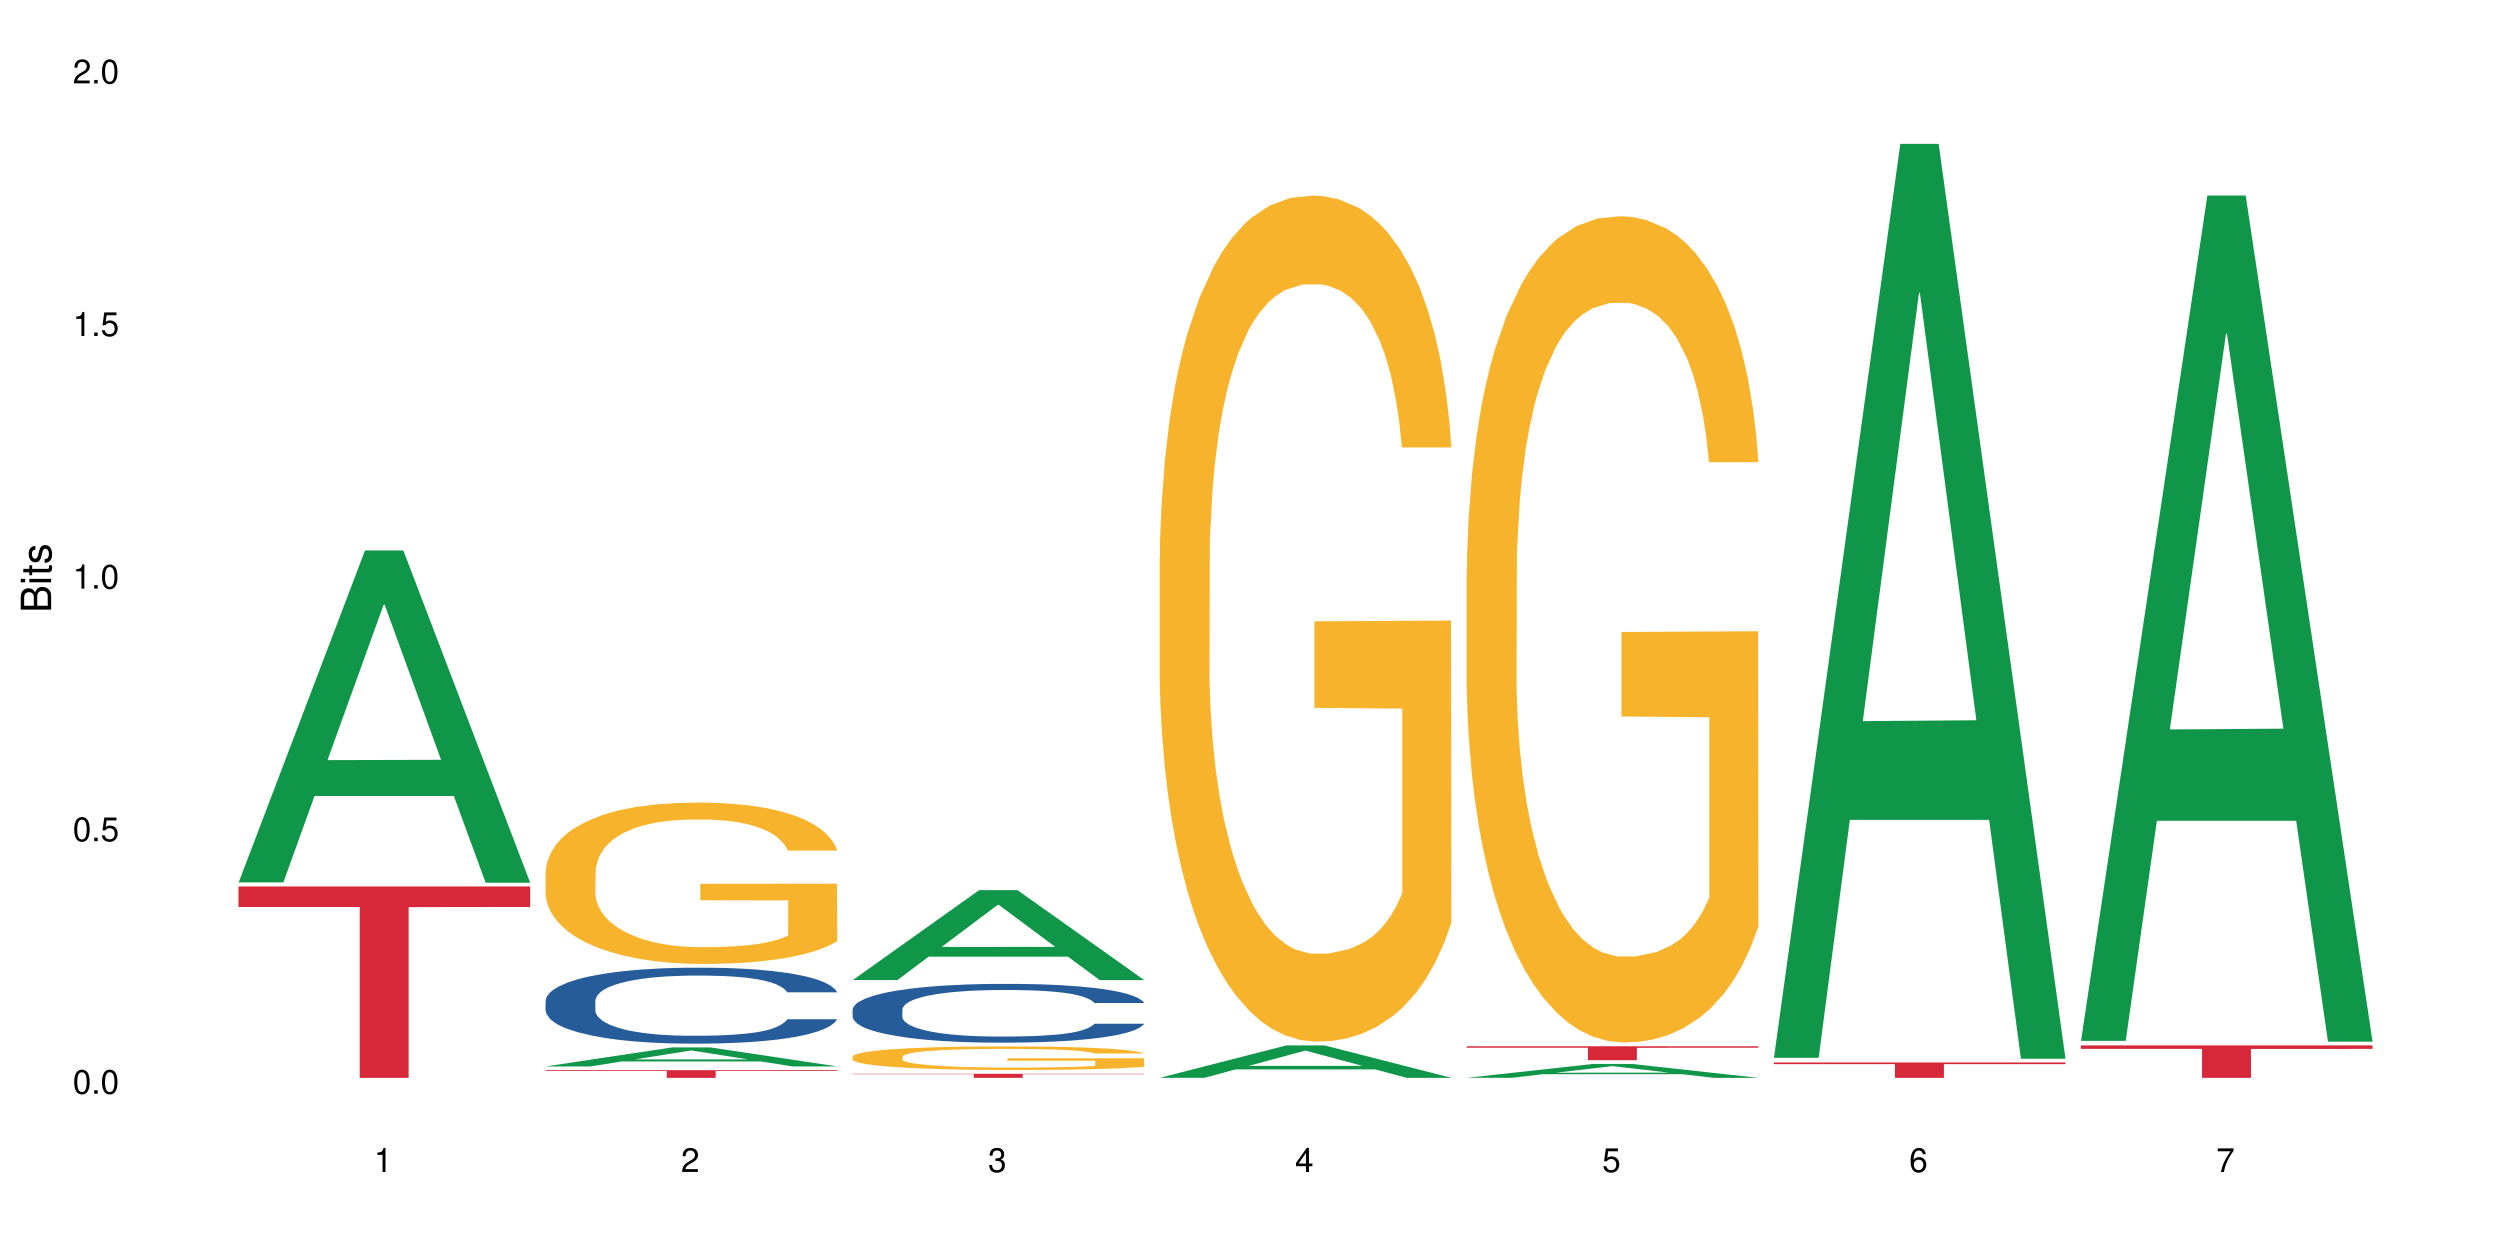 <?xml version="1.0" encoding="UTF-8"?>
<svg xmlns="http://www.w3.org/2000/svg" xmlns:xlink="http://www.w3.org/1999/xlink" width="720pt" height="360pt" viewBox="0 0 720 360" version="1.1">
<defs>
<g>
<symbol overflow="visible" id="glyph0-0">
<path style="stroke:none;" d=""/>
</symbol>
<symbol overflow="visible" id="glyph0-1">
<path style="stroke:none;" d="M 2.641 -6.938 C 2 -6.938 1.422 -6.656 1.078 -6.172 C 0.641 -5.562 0.406 -4.641 0.406 -3.359 C 0.406 -1.016 1.188 0.219 2.641 0.219 C 4.078 0.219 4.859 -1.016 4.859 -3.297 C 4.859 -4.641 4.656 -5.547 4.203 -6.172 C 3.844 -6.656 3.281 -6.938 2.641 -6.938 Z M 2.641 -6.188 C 3.547 -6.188 4 -5.25 4 -3.375 C 4 -1.406 3.562 -0.484 2.625 -0.484 C 1.734 -0.484 1.281 -1.438 1.281 -3.344 C 1.281 -5.25 1.734 -6.188 2.641 -6.188 Z M 2.641 -6.188 "/>
</symbol>
<symbol overflow="visible" id="glyph0-2">
<path style="stroke:none;" d="M 1.828 -1 L 0.828 -1 L 0.828 0 L 1.828 0 Z M 1.828 -1 "/>
</symbol>
<symbol overflow="visible" id="glyph0-3">
<path style="stroke:none;" d="M 4.562 -6.797 L 1.062 -6.797 L 0.547 -3.094 L 1.328 -3.094 C 1.719 -3.562 2.047 -3.734 2.578 -3.734 C 3.484 -3.734 4.062 -3.109 4.062 -2.094 C 4.062 -1.125 3.484 -0.531 2.578 -0.531 C 1.828 -0.531 1.375 -0.906 1.188 -1.672 L 0.328 -1.672 C 0.453 -1.109 0.547 -0.844 0.75 -0.594 C 1.125 -0.078 1.828 0.219 2.594 0.219 C 3.969 0.219 4.922 -0.781 4.922 -2.219 C 4.922 -3.562 4.031 -4.484 2.719 -4.484 C 2.25 -4.484 1.859 -4.359 1.469 -4.062 L 1.734 -5.969 L 4.562 -5.969 Z M 4.562 -6.797 "/>
</symbol>
<symbol overflow="visible" id="glyph0-4">
<path style="stroke:none;" d="M 2.484 -4.938 L 2.484 0 L 3.328 0 L 3.328 -6.938 L 2.766 -6.938 C 2.469 -5.875 2.281 -5.734 0.984 -5.562 L 0.984 -4.938 Z M 2.484 -4.938 "/>
</symbol>
<symbol overflow="visible" id="glyph0-5">
<path style="stroke:none;" d="M 4.859 -0.828 L 1.281 -0.828 C 1.359 -1.406 1.672 -1.781 2.5 -2.281 L 3.469 -2.828 C 4.406 -3.344 4.906 -4.062 4.906 -4.906 C 4.906 -5.484 4.672 -6.031 4.266 -6.406 C 3.859 -6.766 3.375 -6.938 2.719 -6.938 C 1.859 -6.938 1.219 -6.625 0.844 -6.031 C 0.609 -5.672 0.5 -5.234 0.484 -4.531 L 1.328 -4.531 C 1.359 -5.016 1.406 -5.281 1.531 -5.516 C 1.75 -5.938 2.188 -6.203 2.703 -6.203 C 3.469 -6.203 4.031 -5.641 4.031 -4.891 C 4.031 -4.344 3.719 -3.859 3.125 -3.516 L 2.234 -3 C 0.812 -2.172 0.406 -1.531 0.328 -0.016 L 4.859 -0.016 Z M 4.859 -0.828 "/>
</symbol>
<symbol overflow="visible" id="glyph0-6">
<path style="stroke:none;" d="M 2.125 -3.188 L 2.578 -3.188 C 3.5 -3.188 3.984 -2.766 3.984 -1.922 C 3.984 -1.062 3.469 -0.531 2.594 -0.531 C 1.656 -0.531 1.203 -1 1.156 -2.016 L 0.312 -2.016 C 0.344 -1.453 0.438 -1.094 0.609 -0.781 C 0.953 -0.109 1.625 0.219 2.547 0.219 C 3.953 0.219 4.859 -0.625 4.859 -1.938 C 4.859 -2.828 4.516 -3.297 3.703 -3.594 C 4.344 -3.844 4.656 -4.328 4.656 -5.031 C 4.656 -6.219 3.875 -6.938 2.578 -6.938 C 1.203 -6.938 0.484 -6.172 0.453 -4.703 L 1.297 -4.703 C 1.312 -5.125 1.344 -5.359 1.453 -5.578 C 1.641 -5.969 2.062 -6.203 2.594 -6.203 C 3.344 -6.203 3.797 -5.75 3.797 -5 C 3.797 -4.516 3.609 -4.219 3.25 -4.047 C 3.016 -3.953 2.703 -3.922 2.125 -3.906 Z M 2.125 -3.188 "/>
</symbol>
<symbol overflow="visible" id="glyph0-7">
<path style="stroke:none;" d="M 3.141 -1.672 L 3.141 0 L 3.984 0 L 3.984 -1.672 L 4.984 -1.672 L 4.984 -2.438 L 3.984 -2.438 L 3.984 -6.938 L 3.359 -6.938 L 0.266 -2.578 L 0.266 -1.672 Z M 3.141 -2.438 L 1 -2.438 L 3.141 -5.5 Z M 3.141 -2.438 "/>
</symbol>
<symbol overflow="visible" id="glyph0-8">
<path style="stroke:none;" d="M 4.781 -5.125 C 4.609 -6.266 3.891 -6.938 2.844 -6.938 C 2.094 -6.938 1.422 -6.578 1.031 -5.953 C 0.594 -5.266 0.406 -4.422 0.406 -3.172 C 0.406 -2 0.578 -1.25 0.984 -0.641 C 1.359 -0.078 1.953 0.219 2.703 0.219 C 3.984 0.219 4.922 -0.75 4.922 -2.094 C 4.922 -3.375 4.062 -4.281 2.844 -4.281 C 2.172 -4.281 1.641 -4.031 1.281 -3.516 C 1.281 -5.234 1.828 -6.188 2.797 -6.188 C 3.391 -6.188 3.797 -5.797 3.938 -5.125 Z M 2.734 -3.531 C 3.547 -3.531 4.062 -2.953 4.062 -2.031 C 4.062 -1.156 3.484 -0.531 2.703 -0.531 C 1.922 -0.531 1.328 -1.188 1.328 -2.078 C 1.328 -2.938 1.906 -3.531 2.734 -3.531 Z M 2.734 -3.531 "/>
</symbol>
<symbol overflow="visible" id="glyph0-9">
<path style="stroke:none;" d="M 4.984 -6.797 L 0.438 -6.797 L 0.438 -5.969 L 4.109 -5.969 C 2.5 -3.656 1.828 -2.234 1.328 0 L 2.219 0 C 2.594 -2.172 3.453 -4.047 4.984 -6.094 Z M 4.984 -6.797 "/>
</symbol>
<symbol overflow="visible" id="glyph1-0">
<path style="stroke:none;" d=""/>
</symbol>
<symbol overflow="visible" id="glyph1-1">
<path style="stroke:none;" d="M 0 -0.953 L 0 -4.891 C 0 -5.719 -0.234 -6.344 -0.734 -6.797 C -1.188 -7.234 -1.812 -7.469 -2.5 -7.469 C -3.547 -7.469 -4.188 -7 -4.625 -5.875 C -4.984 -6.688 -5.625 -7.094 -6.531 -7.094 C -7.172 -7.094 -7.734 -6.859 -8.141 -6.391 C -8.562 -5.922 -8.75 -5.344 -8.75 -4.5 L -8.75 -0.953 Z M -4.984 -2.062 L -7.766 -2.062 L -7.766 -4.219 C -7.766 -4.844 -7.688 -5.203 -7.453 -5.5 C -7.219 -5.812 -6.859 -5.969 -6.375 -5.969 C -5.891 -5.969 -5.531 -5.812 -5.297 -5.5 C -5.062 -5.203 -4.984 -4.844 -4.984 -4.219 Z M -0.984 -2.062 L -4 -2.062 L -4 -4.781 C -4 -5.766 -3.438 -6.359 -2.484 -6.359 C -1.547 -6.359 -0.984 -5.766 -0.984 -4.781 Z M -0.984 -2.062 "/>
</symbol>
<symbol overflow="visible" id="glyph1-2">
<path style="stroke:none;" d="M -6.281 -1.797 L -6.281 -0.797 L 0 -0.797 L 0 -1.797 Z M -8.75 -1.797 L -8.75 -0.797 L -7.484 -0.797 L -7.484 -1.797 Z M -8.75 -1.797 "/>
</symbol>
<symbol overflow="visible" id="glyph1-3">
<path style="stroke:none;" d="M -6.281 -3.047 L -6.281 -2.016 L -8.016 -2.016 L -8.016 -1.016 L -6.281 -1.016 L -6.281 -0.172 L -5.469 -0.172 L -5.469 -1.016 L -0.719 -1.016 C -0.078 -1.016 0.281 -1.453 0.281 -2.234 C 0.281 -2.5 0.25 -2.719 0.188 -3.047 L -0.641 -3.047 C -0.609 -2.906 -0.594 -2.766 -0.594 -2.562 C -0.594 -2.141 -0.719 -2.016 -1.156 -2.016 L -5.469 -2.016 L -5.469 -3.047 Z M -6.281 -3.047 "/>
</symbol>
<symbol overflow="visible" id="glyph1-4">
<path style="stroke:none;" d="M -4.531 -5.25 C -5.766 -5.25 -6.469 -4.422 -6.469 -2.969 C -6.469 -1.516 -5.719 -0.562 -4.547 -0.562 C -3.562 -0.562 -3.094 -1.062 -2.734 -2.562 L -2.516 -3.484 C -2.344 -4.188 -2.094 -4.469 -1.641 -4.469 C -1.047 -4.469 -0.641 -3.875 -0.641 -3 C -0.641 -2.453 -0.797 -2 -1.062 -1.75 C -1.25 -1.594 -1.422 -1.531 -1.875 -1.469 L -1.875 -0.406 C -0.422 -0.453 0.281 -1.266 0.281 -2.922 C 0.281 -4.5 -0.5 -5.516 -1.719 -5.516 C -2.656 -5.516 -3.172 -4.984 -3.469 -3.734 L -3.703 -2.766 C -3.891 -1.953 -4.156 -1.609 -4.594 -1.609 C -5.188 -1.609 -5.547 -2.125 -5.547 -2.938 C -5.547 -3.75 -5.203 -4.172 -4.531 -4.203 Z M -4.531 -5.25 "/>
</symbol>
</g>
</defs>
<g id="surface1">
<rect x="0" y="0" width="720" height="360" style="fill:rgb(100%,100%,100%);fill-opacity:1;stroke:none;"/>
<path style=" stroke:none;fill-rule:nonzero;fill:rgb(6.275%,58.824%,28.235%);fill-opacity:1;" d="M 68.684 254.137 L 68.773 254.047 L 105.125 158.535 L 116.168 158.535 L 152.695 254.227 L 139.863 254.227 L 130.707 229.246 L 90.586 229.246 L 81.609 254.137 L 68.684 254.137 L 94.445 218.914 L 127.027 218.824 L 110.781 174.168 L 110.602 174.078 L 110.422 174.348 L 94.355 218.824 L 94.445 218.914 Z M 68.684 254.137 "/>
<path style=" stroke:none;fill-rule:nonzero;fill:rgb(83.922%,15.686%,22.353%);fill-opacity:1;" d="M 68.684 255.305 L 152.695 255.305 L 152.695 261.207 L 117.684 261.258 L 117.684 310.418 L 103.598 310.418 L 103.598 261.309 L 103.391 261.207 L 68.684 261.207 Z M 68.684 255.305 "/>
<path style=" stroke:none;fill-rule:nonzero;fill:rgb(6.275%,58.824%,28.235%);fill-opacity:1;" d="M 157.117 307.133 L 157.207 307.125 L 193.559 301.656 L 204.598 301.656 L 241.129 307.137 L 228.293 307.137 L 219.141 305.707 L 179.02 305.707 L 170.043 307.133 L 157.117 307.133 L 182.879 305.113 L 215.461 305.109 L 199.215 302.551 L 199.035 302.547 L 198.855 302.562 L 182.789 305.109 L 182.879 305.113 Z M 157.117 307.133 "/>
<path style=" stroke:none;fill-rule:nonzero;fill:rgb(14.51%,36.078%,60%);fill-opacity:1;" d="M 157.117 288.219 L 157.219 288.199 L 157.219 287.719 L 157.527 286.957 L 158.246 286 L 158.961 285.34 L 160.805 284.16 L 163.367 283.02 L 166.031 282.137 L 167.977 281.617 L 169.719 281.219 L 173.715 280.48 L 176.277 280.098 L 179.043 279.758 L 182.426 279.418 L 184.883 279.219 L 190.414 278.898 L 194.512 278.758 L 197.688 278.699 L 204.555 278.699 L 208.652 278.777 L 211.621 278.879 L 214.902 279.039 L 217.668 279.219 L 222.484 279.66 L 226.785 280.219 L 228.73 280.539 L 231.805 281.16 L 234.164 281.758 L 235.801 282.277 L 237.645 283.02 L 239.285 283.918 L 240.516 284.938 L 241.129 285.797 L 226.785 285.797 L 226.07 285 L 225.25 284.379 L 223.711 283.559 L 222.176 282.977 L 220.023 282.398 L 218.078 282.02 L 215.414 281.637 L 213.059 281.398 L 210.598 281.219 L 208.242 281.098 L 203.734 280.977 L 198.508 280.977 L 196.562 281.02 L 192.566 281.18 L 190.414 281.32 L 187.34 281.598 L 185.191 281.859 L 182.629 282.258 L 180.887 282.598 L 178.734 283.117 L 177.199 283.578 L 175.457 284.238 L 174.434 284.738 L 173.512 285.297 L 172.691 285.957 L 172.074 286.656 L 171.668 287.398 L 171.461 288.117 L 171.461 291.219 L 171.668 291.938 L 172.18 292.777 L 173.512 293.996 L 175.457 295.059 L 177.711 295.898 L 179.863 296.496 L 181.094 296.777 L 182.73 297.098 L 185.293 297.496 L 188.98 297.898 L 191.133 298.059 L 194.41 298.219 L 197.793 298.297 L 202.301 298.297 L 206.297 298.219 L 208.961 298.117 L 211.727 297.957 L 215.516 297.617 L 217.871 297.297 L 219.922 296.918 L 221.457 296.539 L 222.484 296.219 L 224.02 295.598 L 225.25 294.918 L 226.172 294.219 L 226.785 293.539 L 241.129 293.539 L 240.516 294.336 L 239.594 295.117 L 238.672 295.695 L 237.234 296.398 L 235.598 297.016 L 233.242 297.719 L 231.293 298.176 L 228.73 298.676 L 226.375 299.059 L 223.816 299.398 L 220.023 299.797 L 217.566 299.996 L 214.902 300.176 L 211.727 300.336 L 207.73 300.477 L 203.426 300.559 L 199.43 300.578 L 195.129 300.535 L 191.953 300.457 L 187.75 300.277 L 182.527 299.918 L 178.734 299.535 L 175.766 299.156 L 173.203 298.758 L 170.336 298.219 L 166.645 297.336 L 164.391 296.656 L 162.855 296.098 L 161.113 295.316 L 159.883 294.617 L 158.449 293.496 L 157.426 292.078 L 157.117 290.977 Z M 157.117 288.219 "/>
<path style=" stroke:none;fill-rule:nonzero;fill:rgb(96.863%,70.196%,16.863%);fill-opacity:1;" d="M 157.117 251.047 L 157.219 251.008 L 157.219 250.156 L 157.629 248.246 L 158.656 245.617 L 159.988 243.449 L 161.422 241.754 L 162.344 240.863 L 163.879 239.59 L 165.211 238.656 L 168.594 236.746 L 172.895 234.961 L 175.254 234.199 L 177.914 233.477 L 181.707 232.672 L 183.449 232.371 L 188.777 231.695 L 194.82 231.27 L 201.48 231.141 L 204.555 231.184 L 208.754 231.355 L 214.492 231.82 L 217.77 232.246 L 220.332 232.672 L 222.996 233.223 L 226.273 234.07 L 229.348 235.09 L 231.805 236.109 L 234.266 237.383 L 236.312 238.738 L 238.055 240.227 L 239.594 242.008 L 240.516 243.492 L 241.129 244.98 L 226.887 244.98 L 226.07 243.492 L 225.148 242.348 L 223.609 240.945 L 222.074 239.93 L 220.535 239.121 L 217.668 238.02 L 215.207 237.34 L 212.137 236.746 L 209.164 236.363 L 205.781 236.109 L 203.734 236.023 L 198.305 236.023 L 193.387 236.32 L 190.52 236.66 L 188.469 237 L 185.602 237.637 L 183.859 238.145 L 182.832 238.484 L 179.762 239.801 L 177.711 240.988 L 176.586 241.797 L 175.148 243.07 L 174.125 244.215 L 173 245.914 L 172.383 247.188 L 171.562 250.07 L 171.461 257.711 L 171.77 259.324 L 172.383 261.066 L 173.203 262.594 L 174.434 264.207 L 175.66 265.438 L 177.812 267.094 L 179.656 268.195 L 181.094 268.918 L 183.859 270.062 L 184.984 270.445 L 187.648 271.211 L 190.414 271.805 L 193.797 272.312 L 196.355 272.566 L 200.457 272.781 L 205.68 272.781 L 211.828 272.523 L 215.723 272.188 L 218.383 271.848 L 220.125 271.551 L 222.277 271.082 L 223.816 270.656 L 225.25 270.191 L 226.992 269.469 L 226.992 259.324 L 201.684 259.281 L 201.684 254.527 L 241.027 254.488 L 241.129 271.082 L 238.977 272.227 L 236.312 273.332 L 233.754 274.18 L 231.09 274.902 L 227.297 275.707 L 224.223 276.219 L 219.512 276.812 L 215.207 277.195 L 210.699 277.449 L 206.703 277.574 L 201.992 277.617 L 197.793 277.535 L 193.285 277.277 L 189.699 276.938 L 186.418 276.516 L 183.141 275.965 L 179.043 275.07 L 176.379 274.352 L 173.613 273.457 L 170.848 272.398 L 168.387 271.25 L 166.75 270.359 L 165.109 269.344 L 163.367 268.07 L 161.727 266.625 L 160.5 265.309 L 159.371 263.824 L 158.551 262.422 L 157.734 260.512 L 157.324 258.984 L 157.117 257.668 Z M 157.117 251.047 "/>
<path style=" stroke:none;fill-rule:nonzero;fill:rgb(83.922%,15.686%,22.353%);fill-opacity:1;" d="M 157.117 308.215 L 241.129 308.215 L 241.129 308.453 L 206.117 308.453 L 206.117 310.418 L 192.027 310.418 L 192.027 308.457 L 191.824 308.453 L 157.117 308.453 Z M 157.117 308.215 "/>
<path style=" stroke:none;fill-rule:nonzero;fill:rgb(6.275%,58.824%,28.235%);fill-opacity:1;" d="M 245.551 282.262 L 245.641 282.238 L 281.992 256.359 L 293.031 256.359 L 329.562 282.285 L 316.727 282.285 L 307.57 275.52 L 267.449 275.52 L 258.477 282.262 L 245.551 282.262 L 271.309 272.719 L 303.891 272.695 L 287.645 260.598 L 287.465 260.574 L 287.285 260.645 L 271.223 272.695 L 271.309 272.719 Z M 245.551 282.262 "/>
<path style=" stroke:none;fill-rule:nonzero;fill:rgb(14.51%,36.078%,60%);fill-opacity:1;" d="M 245.551 290.73 L 245.652 290.715 L 245.652 290.344 L 245.961 289.754 L 246.676 289.012 L 247.395 288.5 L 249.238 287.59 L 251.801 286.707 L 254.465 286.027 L 256.41 285.625 L 258.152 285.316 L 262.148 284.742 L 264.711 284.449 L 267.477 284.188 L 270.855 283.922 L 273.316 283.77 L 278.848 283.52 L 282.945 283.414 L 286.121 283.367 L 292.984 283.367 L 297.086 283.43 L 300.055 283.504 L 303.332 283.629 L 306.102 283.77 L 310.914 284.109 L 315.219 284.543 L 317.164 284.789 L 320.238 285.27 L 322.594 285.734 L 324.234 286.137 L 326.078 286.707 L 327.719 287.402 L 328.945 288.191 L 329.562 288.859 L 315.219 288.859 L 314.5 288.238 L 313.68 287.758 L 312.145 287.125 L 310.609 286.676 L 308.457 286.227 L 306.512 285.934 L 303.848 285.641 L 301.488 285.453 L 299.031 285.316 L 296.676 285.223 L 292.168 285.129 L 286.941 285.129 L 284.996 285.16 L 281 285.285 L 278.848 285.391 L 275.773 285.609 L 273.621 285.809 L 271.062 286.121 L 269.32 286.383 L 267.168 286.785 L 265.633 287.141 L 263.891 287.652 L 262.863 288.039 L 261.941 288.473 L 261.125 288.98 L 260.508 289.523 L 260.098 290.094 L 259.895 290.652 L 259.895 293.051 L 260.098 293.605 L 260.609 294.258 L 261.941 295.199 L 263.891 296.02 L 266.145 296.668 L 268.297 297.133 L 269.523 297.352 L 271.164 297.598 L 273.727 297.906 L 277.414 298.215 L 279.566 298.34 L 282.844 298.465 L 286.223 298.527 L 290.73 298.527 L 294.727 298.465 L 297.391 298.387 L 300.156 298.262 L 303.949 298 L 306.305 297.754 L 308.355 297.457 L 309.891 297.164 L 310.914 296.918 L 312.453 296.438 L 313.68 295.91 L 314.605 295.371 L 315.219 294.844 L 329.562 294.844 L 328.945 295.461 L 328.023 296.066 L 327.102 296.516 L 325.668 297.055 L 324.027 297.535 L 321.672 298.078 L 319.727 298.434 L 317.164 298.82 L 314.809 299.113 L 312.246 299.375 L 308.457 299.688 L 305.996 299.84 L 303.332 299.98 L 300.156 300.105 L 296.164 300.211 L 291.859 300.273 L 287.863 300.289 L 283.559 300.258 L 280.383 300.195 L 276.184 300.059 L 270.957 299.777 L 267.168 299.484 L 264.195 299.191 L 261.637 298.883 L 258.766 298.465 L 255.078 297.785 L 252.824 297.258 L 251.289 296.824 L 249.547 296.223 L 248.316 295.68 L 246.883 294.812 L 245.859 293.715 L 245.551 292.863 Z M 245.551 290.73 "/>
<path style=" stroke:none;fill-rule:nonzero;fill:rgb(96.863%,70.196%,16.863%);fill-opacity:1;" d="M 245.551 304.281 L 245.652 304.273 L 245.652 304.148 L 246.062 303.871 L 247.086 303.484 L 248.418 303.168 L 249.855 302.922 L 250.777 302.789 L 252.312 302.605 L 253.645 302.469 L 257.023 302.188 L 261.328 301.93 L 263.684 301.816 L 266.348 301.711 L 270.141 301.594 L 271.883 301.551 L 277.207 301.449 L 283.254 301.387 L 289.914 301.371 L 292.984 301.375 L 297.188 301.402 L 302.926 301.469 L 306.203 301.531 L 308.766 301.594 L 311.426 301.672 L 314.707 301.797 L 317.781 301.945 L 320.238 302.094 L 322.699 302.281 L 324.746 302.48 L 326.488 302.699 L 328.023 302.957 L 328.945 303.176 L 329.562 303.395 L 315.32 303.395 L 314.5 303.176 L 313.578 303.008 L 312.043 302.805 L 310.504 302.652 L 308.969 302.535 L 306.102 302.375 L 303.641 302.277 L 300.566 302.188 L 297.598 302.133 L 294.215 302.094 L 292.168 302.082 L 286.738 302.082 L 281.82 302.125 L 278.949 302.176 L 276.902 302.227 L 274.031 302.32 L 272.289 302.395 L 271.266 302.441 L 268.191 302.637 L 266.145 302.809 L 265.016 302.926 L 263.582 303.113 L 262.559 303.281 L 261.43 303.531 L 260.816 303.715 L 259.996 304.137 L 259.895 305.254 L 260.203 305.492 L 260.816 305.746 L 261.637 305.969 L 262.863 306.203 L 264.094 306.383 L 266.246 306.625 L 268.09 306.789 L 269.523 306.895 L 272.289 307.062 L 273.418 307.117 L 276.082 307.227 L 278.848 307.316 L 282.23 307.391 L 284.789 307.426 L 288.887 307.457 L 294.113 307.457 L 300.262 307.422 L 304.152 307.371 L 306.816 307.32 L 308.559 307.277 L 310.711 307.211 L 312.246 307.148 L 313.68 307.078 L 315.422 306.973 L 315.422 305.492 L 290.117 305.484 L 290.117 304.789 L 329.461 304.781 L 329.562 307.211 L 327.41 307.379 L 324.746 307.539 L 322.184 307.664 L 319.52 307.77 L 315.73 307.887 L 312.656 307.961 L 307.945 308.047 L 303.641 308.105 L 299.133 308.141 L 295.137 308.16 L 290.426 308.164 L 286.223 308.152 L 281.715 308.117 L 278.129 308.066 L 274.852 308.004 L 271.574 307.922 L 267.477 307.793 L 264.812 307.688 L 262.047 307.559 L 259.281 307.402 L 256.82 307.234 L 255.18 307.105 L 253.543 306.957 L 251.801 306.77 L 250.16 306.559 L 248.93 306.367 L 247.805 306.148 L 246.984 305.945 L 246.164 305.664 L 245.754 305.441 L 245.551 305.25 Z M 245.551 304.281 "/>
<path style=" stroke:none;fill-rule:nonzero;fill:rgb(83.922%,15.686%,22.353%);fill-opacity:1;" d="M 245.551 309.246 L 329.562 309.246 L 329.562 309.371 L 294.547 309.371 L 294.547 310.418 L 280.461 310.418 L 280.461 309.375 L 280.258 309.371 L 245.551 309.371 Z M 245.551 309.246 "/>
<path style=" stroke:none;fill-rule:nonzero;fill:rgb(6.275%,58.824%,28.235%);fill-opacity:1;" d="M 333.984 310.406 L 334.074 310.398 L 370.426 301.082 L 381.465 301.082 L 417.996 310.418 L 405.16 310.418 L 396.004 307.98 L 355.883 307.98 L 346.906 310.406 L 333.984 310.406 L 359.742 306.973 L 392.324 306.961 L 376.078 302.605 L 375.898 302.598 L 375.719 302.625 L 359.652 306.961 L 359.742 306.973 Z M 333.984 310.406 "/>
<path style=" stroke:none;fill-rule:nonzero;fill:rgb(96.863%,70.196%,16.863%);fill-opacity:1;" d="M 333.984 160.691 L 334.086 160.469 L 334.086 156.016 L 334.496 146.004 L 335.52 132.203 L 336.852 120.855 L 338.285 111.953 L 339.207 107.281 L 340.746 100.605 L 342.078 95.707 L 345.457 85.695 L 349.762 76.348 L 352.117 72.34 L 354.781 68.559 L 358.57 64.332 L 360.312 62.773 L 365.641 59.211 L 371.688 56.988 L 378.344 56.32 L 381.418 56.543 L 385.621 57.43 L 391.355 59.879 L 394.637 62.105 L 397.195 64.332 L 399.859 67.223 L 403.141 71.676 L 406.211 77.016 L 408.672 82.355 L 411.129 89.031 L 413.18 96.152 L 414.922 103.941 L 416.457 113.289 L 417.379 121.078 L 417.996 128.867 L 403.754 128.867 L 402.934 121.078 L 402.012 115.07 L 400.477 107.727 L 398.938 102.383 L 397.402 98.156 L 394.531 92.371 L 392.074 88.809 L 389 85.695 L 386.027 83.691 L 382.648 82.355 L 380.598 81.91 L 375.168 81.91 L 370.25 83.469 L 367.383 85.25 L 365.332 87.031 L 362.465 90.367 L 360.723 93.039 L 359.699 94.816 L 356.625 101.719 L 354.578 107.949 L 353.449 112.176 L 352.016 118.852 L 350.992 124.859 L 349.863 133.762 L 349.25 140.438 L 348.43 155.57 L 348.328 195.629 L 348.633 204.086 L 349.25 213.211 L 350.066 221.223 L 351.297 229.68 L 352.527 236.133 L 354.68 244.812 L 356.523 250.598 L 357.957 254.379 L 360.723 260.387 L 361.852 262.391 L 364.516 266.398 L 367.281 269.512 L 370.66 272.184 L 373.223 273.52 L 377.32 274.633 L 382.547 274.633 L 388.691 273.297 L 392.586 271.516 L 395.25 269.734 L 396.992 268.176 L 399.145 265.73 L 400.68 263.504 L 402.113 261.055 L 403.855 257.273 L 403.855 204.086 L 378.551 203.863 L 378.551 178.938 L 417.891 178.715 L 417.996 265.73 L 415.844 271.738 L 413.18 277.523 L 410.617 281.977 L 407.953 285.758 L 404.164 289.988 L 401.09 292.656 L 396.375 295.773 L 392.074 297.773 L 387.566 299.109 L 383.57 299.777 L 378.859 300 L 374.656 299.555 L 370.148 298.219 L 366.562 296.441 L 363.285 294.215 L 360.008 291.32 L 355.906 286.648 L 353.246 282.863 L 350.477 278.191 L 347.711 272.629 L 345.254 266.621 L 343.613 261.945 L 341.973 256.605 L 340.234 249.93 L 338.594 242.363 L 337.363 235.465 L 336.238 227.676 L 335.418 220.332 L 334.598 210.316 L 334.188 202.305 L 333.984 195.406 Z M 333.984 160.691 "/>
<path style=" stroke:none;fill-rule:nonzero;fill:rgb(6.275%,58.824%,28.235%);fill-opacity:1;" d="M 422.414 310.414 L 422.504 310.41 L 458.855 306.41 L 469.895 306.41 L 506.426 310.418 L 493.594 310.418 L 484.438 309.371 L 444.316 309.371 L 435.34 310.414 L 422.414 310.414 L 448.176 308.938 L 480.758 308.934 L 464.512 307.062 L 464.332 307.062 L 464.152 307.07 L 448.086 308.934 L 448.176 308.938 Z M 422.414 310.414 "/>
<path style=" stroke:none;fill-rule:nonzero;fill:rgb(96.863%,70.196%,16.863%);fill-opacity:1;" d="M 422.414 164.188 L 422.52 163.973 L 422.52 159.625 L 422.93 149.844 L 423.953 136.371 L 425.285 125.285 L 426.719 116.59 L 427.641 112.027 L 429.18 105.508 L 430.508 100.727 L 433.891 90.945 L 438.195 81.816 L 440.551 77.906 L 443.215 74.211 L 447.004 70.082 L 448.746 68.559 L 454.074 65.082 L 460.117 62.91 L 466.777 62.258 L 469.852 62.473 L 474.051 63.344 L 479.789 65.734 L 483.066 67.906 L 485.629 70.082 L 488.293 72.906 L 491.57 77.254 L 494.645 82.469 L 497.105 87.684 L 499.562 94.207 L 501.613 101.16 L 503.352 108.766 L 504.891 117.895 L 505.812 125.504 L 506.426 133.109 L 492.188 133.109 L 491.367 125.504 L 490.445 119.633 L 488.906 112.461 L 487.371 107.246 L 485.832 103.117 L 482.965 97.465 L 480.508 93.988 L 477.434 90.945 L 474.461 88.988 L 471.082 87.684 L 469.031 87.25 L 463.602 87.25 L 458.684 88.773 L 455.816 90.512 L 453.766 92.25 L 450.898 95.508 L 449.156 98.117 L 448.133 99.855 L 445.059 106.594 L 443.008 112.68 L 441.883 116.809 L 440.449 123.328 L 439.422 129.199 L 438.297 137.891 L 437.68 144.41 L 436.863 159.191 L 436.758 198.312 L 437.066 206.57 L 437.68 215.48 L 438.5 223.305 L 439.73 231.562 L 440.961 237.867 L 443.109 246.344 L 444.957 251.992 L 446.391 255.688 L 449.156 261.559 L 450.281 263.512 L 452.945 267.426 L 455.715 270.469 L 459.094 273.074 L 461.656 274.379 L 465.754 275.465 L 470.977 275.465 L 477.125 274.164 L 481.02 272.422 L 483.684 270.684 L 485.426 269.164 L 487.574 266.773 L 489.113 264.598 L 490.547 262.207 L 492.289 258.516 L 492.289 206.57 L 466.984 206.352 L 466.984 182.012 L 506.324 181.793 L 506.426 266.773 L 504.273 272.641 L 501.613 278.293 L 499.051 282.637 L 496.387 286.332 L 492.598 290.461 L 489.523 293.07 L 484.809 296.113 L 480.508 298.07 L 476 299.375 L 472.004 300.027 L 467.289 300.242 L 463.09 299.809 L 458.582 298.504 L 454.996 296.766 L 451.719 294.594 L 448.438 291.766 L 444.34 287.203 L 441.676 283.508 L 438.91 278.945 L 436.145 273.512 L 433.688 267.641 L 432.047 263.078 L 430.406 257.863 L 428.664 251.34 L 427.027 243.953 L 425.797 237.215 L 424.668 229.609 L 423.852 222.438 L 423.031 212.656 L 422.621 204.832 L 422.414 198.094 Z M 422.414 164.188 "/>
<path style=" stroke:none;fill-rule:nonzero;fill:rgb(83.922%,15.686%,22.353%);fill-opacity:1;" d="M 422.414 301.324 L 506.426 301.324 L 506.426 301.754 L 471.414 301.758 L 471.414 305.328 L 457.328 305.328 L 457.328 301.758 L 457.121 301.754 L 422.414 301.754 Z M 422.414 301.324 "/>
<path style=" stroke:none;fill-rule:nonzero;fill:rgb(6.275%,58.824%,28.235%);fill-opacity:1;" d="M 510.848 304.656 L 510.938 304.41 L 547.289 41.438 L 558.328 41.438 L 594.859 304.906 L 582.023 304.906 L 572.871 236.129 L 532.75 236.129 L 523.773 304.656 L 510.848 304.656 L 536.609 207.68 L 569.191 207.434 L 552.945 84.48 L 552.766 84.234 L 552.586 84.977 L 536.52 207.434 L 536.609 207.68 Z M 510.848 304.656 "/>
<path style=" stroke:none;fill-rule:nonzero;fill:rgb(83.922%,15.686%,22.353%);fill-opacity:1;" d="M 510.848 305.984 L 594.859 305.984 L 594.859 306.461 L 559.848 306.465 L 559.848 310.418 L 545.758 310.418 L 545.758 306.469 L 545.555 306.461 L 510.848 306.461 Z M 510.848 305.984 "/>
<path style=" stroke:none;fill-rule:nonzero;fill:rgb(6.275%,58.824%,28.235%);fill-opacity:1;" d="M 599.281 299.773 L 599.371 299.543 L 635.723 56.32 L 646.762 56.32 L 683.293 300 L 670.457 300 L 661.301 236.391 L 621.18 236.391 L 612.207 299.773 L 599.281 299.773 L 625.039 210.078 L 657.621 209.852 L 641.375 96.133 L 641.195 95.902 L 641.016 96.59 L 624.949 209.852 L 625.039 210.078 Z M 599.281 299.773 "/>
<path style=" stroke:none;fill-rule:nonzero;fill:rgb(83.922%,15.686%,22.353%);fill-opacity:1;" d="M 599.281 301.082 L 683.293 301.082 L 683.293 302.082 L 648.277 302.09 L 648.277 310.418 L 634.191 310.418 L 634.191 302.098 L 633.988 302.082 L 599.281 302.082 Z M 599.281 301.082 "/>
<g style="fill:rgb(0%,0%,0%);fill-opacity:1;">
  <use xlink:href="#glyph0-1" x="20.965" y="314.993"/>
  <use xlink:href="#glyph0-2" x="26.302" y="314.993"/>
  <use xlink:href="#glyph0-1" x="28.97" y="314.993"/>
</g>
<g style="fill:rgb(0%,0%,0%);fill-opacity:1;">
  <use xlink:href="#glyph0-1" x="20.965" y="242.251"/>
  <use xlink:href="#glyph0-2" x="26.302" y="242.251"/>
  <use xlink:href="#glyph0-3" x="28.97" y="242.251"/>
</g>
<g style="fill:rgb(0%,0%,0%);fill-opacity:1;">
  <use xlink:href="#glyph0-4" x="20.965" y="169.509"/>
  <use xlink:href="#glyph0-2" x="26.302" y="169.509"/>
  <use xlink:href="#glyph0-1" x="28.97" y="169.509"/>
</g>
<g style="fill:rgb(0%,0%,0%);fill-opacity:1;">
  <use xlink:href="#glyph0-4" x="20.965" y="96.767"/>
  <use xlink:href="#glyph0-2" x="26.302" y="96.767"/>
  <use xlink:href="#glyph0-3" x="28.97" y="96.767"/>
</g>
<g style="fill:rgb(0%,0%,0%);fill-opacity:1;">
  <use xlink:href="#glyph0-5" x="20.965" y="24.024"/>
  <use xlink:href="#glyph0-2" x="26.302" y="24.024"/>
  <use xlink:href="#glyph0-1" x="28.97" y="24.024"/>
</g>
<g style="fill:rgb(0%,0%,0%);fill-opacity:1;">
  <use xlink:href="#glyph0-4" x="107.691" y="337.532"/>
</g>
<g style="fill:rgb(0%,0%,0%);fill-opacity:1;">
  <use xlink:href="#glyph0-5" x="196.125" y="337.532"/>
</g>
<g style="fill:rgb(0%,0%,0%);fill-opacity:1;">
  <use xlink:href="#glyph0-6" x="284.555" y="337.532"/>
</g>
<g style="fill:rgb(0%,0%,0%);fill-opacity:1;">
  <use xlink:href="#glyph0-7" x="372.988" y="337.532"/>
</g>
<g style="fill:rgb(0%,0%,0%);fill-opacity:1;">
  <use xlink:href="#glyph0-3" x="461.422" y="337.532"/>
</g>
<g style="fill:rgb(0%,0%,0%);fill-opacity:1;">
  <use xlink:href="#glyph0-8" x="549.855" y="337.532"/>
</g>
<g style="fill:rgb(0%,0%,0%);fill-opacity:1;">
  <use xlink:href="#glyph0-9" x="638.285" y="337.532"/>
</g>
<g style="fill:rgb(0%,0%,0%);fill-opacity:1;">
  <use xlink:href="#glyph1-1" x="14.725" y="176.512"/>
  <use xlink:href="#glyph1-2" x="14.725" y="168.508"/>
  <use xlink:href="#glyph1-3" x="14.725" y="165.844"/>
  <use xlink:href="#glyph1-4" x="14.725" y="162.508"/>
</g>
</g>
</svg>
